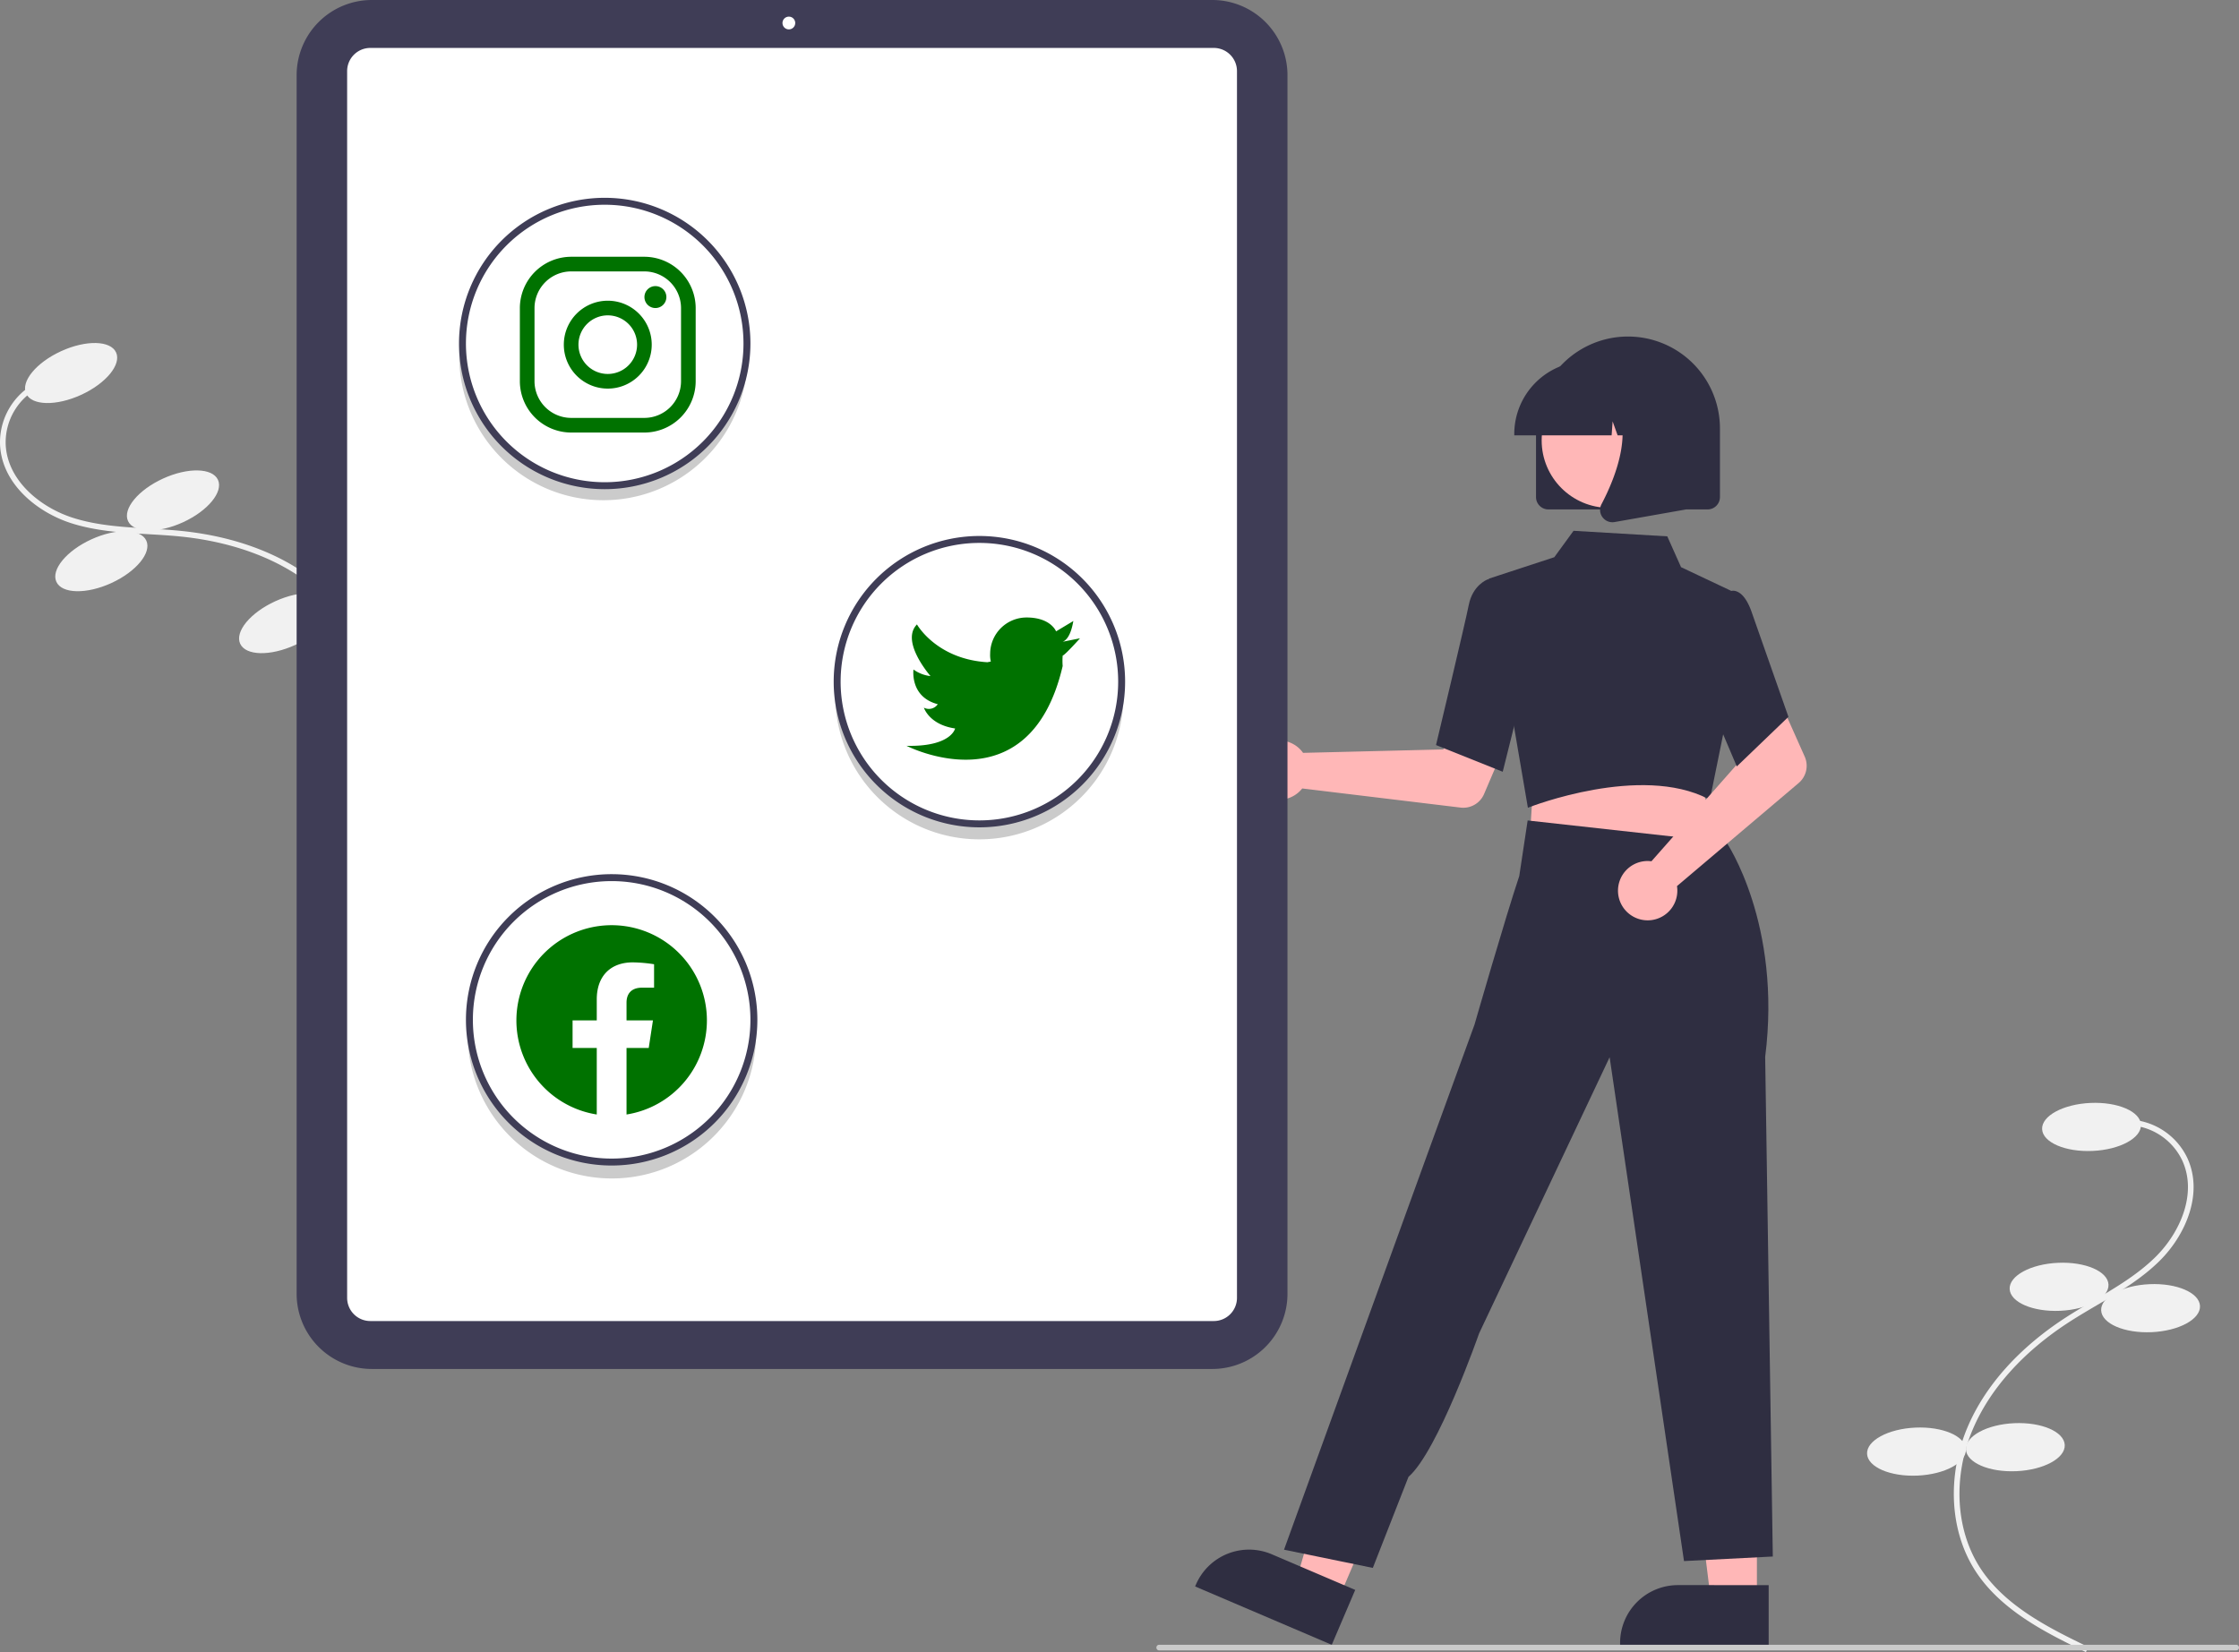 <svg xmlns="http://www.w3.org/2000/svg" id="a606a5d1-f3dd-4881-988b-792eda0ca490" data-name="Layer 1" width="792.092" height="584.595" viewBox="0 0 792.092 584.595"><rect x="0" y="0" width="792.092" height="584.595" fill="#808080" stroke="none"/><path d="m315.359 454.14-1.597-1.203c8.723-11.58 19.58-25.993 21.253-42.252 1.649-16.028-6.035-33.25-20.054-44.942-11.93-9.952-28.355-16.242-47.497-18.19-3.776-.383-7.657-.608-11.412-.826-9.074-.526-18.458-1.07-27.284-3.897-12.156-3.893-24.654-14.045-25.171-27.949a23.856 23.856 0 0 1 12.776-21.763l.934 1.77a21.86 21.86 0 0 0-11.711 19.933c.48 12.92 12.29 22.424 23.782 26.104 8.585 2.75 17.84 3.286 26.79 3.805 3.775.219 7.68.446 11.499.834 19.54 1.988 36.337 8.434 48.575 18.643 14.523 12.113 22.479 30.001 20.763 46.682-1.73 16.813-12.773 31.473-21.646 43.252z" transform="translate(-203.59 -157.702)" fill="#f1f1f1"/><ellipse cx="228.748" cy="289.697" rx="17.5" ry="8.5" transform="rotate(-24.605 -234.62 677.628)" fill="#f1f1f1"/><ellipse cx="264.793" cy="334.783" rx="17.5" ry="8.5" transform="rotate(-24.605 -198.575 722.714)" fill="#f1f1f1"/><ellipse cx="239.446" cy="356.289" rx="17.5" ry="8.5" transform="rotate(-24.605 -223.922 744.22)" fill="#f1f1f1"/><ellipse cx="304.474" cy="378.204" rx="17.5" ry="8.5" transform="rotate(-24.605 -158.893 766.135)" fill="#f1f1f1"/><ellipse cx="336.296" cy="363.631" rx="17.5" ry="8.5" transform="rotate(-24.605 -127.07 751.563)" fill="#f1f1f1"/><path d="m941.512 742.298.871-1.8c-13.049-6.32-29.289-14.186-38.2-27.887-8.786-13.507-9.812-32.337-2.679-49.14 6.07-14.302 17.811-27.397 33.952-37.87 3.184-2.065 6.535-4.038 9.776-5.946 7.833-4.61 15.933-9.38 22.495-15.924 9.037-9.014 15.521-23.753 9.633-36.358a23.856 23.856 0 0 0-21.304-13.529l-.023 2a21.86 21.86 0 0 1 19.52 12.388c5.473 11.714-.696 25.562-9.239 34.083-6.382 6.365-14.371 11.069-22.097 15.617-3.259 1.918-6.63 3.903-9.85 5.992-16.477 10.69-28.477 24.095-34.704 38.765-7.39 17.408-6.3 36.955 2.843 51.012 9.215 14.168 25.733 22.169 39.006 28.597z" transform="translate(-203.59 -157.702)" fill="#f1f1f1"/><ellipse cx="943.484" cy="556.45" rx="17.5" ry="8.5" transform="rotate(-2.562 -2684.032 5029.24)" fill="#f1f1f1"/><ellipse cx="932.002" cy="613.02" rx="17.5" ry="8.5" transform="rotate(-2.562 -2695.514 5085.81)" fill="#f1f1f1"/><ellipse cx="964.372" cy="620.58" rx="17.5" ry="8.5" transform="rotate(-2.562 -2663.144 5093.37)" fill="#f1f1f1"/><ellipse cx="916.524" cy="669.769" rx="17.5" ry="8.5" transform="rotate(-2.562 -2710.993 5142.559)" fill="#f1f1f1"/><ellipse cx="881.559" cy="671.333" rx="17.5" ry="8.5" transform="rotate(-2.562 -2745.958 5144.123)" fill="#f1f1f1"/><path d="M663.518 422.827a10.526 10.526 0 0 1 1.058 1.275l49.579-1.213 5.784-10.569 17.09 6.644-8.42 19.706a8 8 0 0 1-8.316 4.798l-56.014-6.766a10.497 10.497 0 1 1-.76-13.875z" transform="translate(-203.59 -157.702)" fill="#ffb7b7"/><path fill="#ffb7b7" d="m621.545 566.219-16.301-.001-7.755-62.878 24.059.001-.003 62.878z"/><path d="m829.293 739.723-52.563-.002v-.665a20.46 20.46 0 0 1 20.46-20.459l32.104.002z" transform="translate(-203.59 -157.702)" fill="#2f2e41"/><path fill="#ffb7b7" d="m473.52 565.856-14.991-6.405 17.569-60.869 22.125 9.452-24.703 57.822z"/><path d="m674.727 739.723-48.337-20.65.26-.611a20.46 20.46 0 0 1 26.852-10.778h.001l29.523 12.613z" transform="translate(-203.59 -157.702)" fill="#2f2e41"/><path fill="#ffb7b7" d="m542.308 278.746-1.179 19.102 34.458 3.687 36.055 3.859-10.612-29.007-58.722 2.359z"/><path d="m744.116 443.529-13.867-81.052 23.202-7.604 6.814-9.346 33.162 1.962 4.869 10.906 17.683 8.356-2.718 50.468-4.769 23.474-.588-.305c-23.906-12.379-62.825 2.76-63.216 2.914z" transform="translate(-203.59 -157.702)" fill="#2f2e41"/><path d="m735.21 430.788-23.6-9.442.1-.42c.101-.423 10.146-42.398 11.48-49.143 1.389-7.027 6.465-8.97 6.68-9.05l.158-.058 9.34 2.843 4.102 32.23zM689.252 712.508l-31.415-6.445 50.211-138.55 17.184-47.257s10.9-37.89 15.824-52.554l2.972-19.674 70.349 7.786s19.648 28.856 13.68 75.888l2.699 176.778-31.415 1.61-26.314-178.288-46.183 97.737s-14.557 41.707-24.972 50.748z" transform="translate(-203.59 -157.702)" fill="#2f2e41"/><path d="M786.165 462.376a10.527 10.527 0 0 1 1.655.091l32.82-37.18-3.818-11.428 16.493-8.015 8.724 19.573a8 8 0 0 1-2.135 9.36l-43.047 36.475a10.497 10.497 0 1 1-10.692-8.876z" transform="translate(-203.59 -157.702)" fill="#ffb7b7"/><path d="m818.02 428.905-13.69-32.203 5.339-22.431 5.753-7.269a3.314 3.314 0 0 1 2.663.025c2.122.854 3.929 3.471 5.37 7.78l12.83 36.545zM746.99 333.594v-24.278a32.533 32.533 0 1 1 65.066 0v24.278a4.375 4.375 0 0 1-4.37 4.37h-56.325a4.375 4.375 0 0 1-4.37-4.37z" transform="translate(-203.59 -157.702)" fill="#2f2e41"/><circle cx="569.248" cy="155.845" r="23.852" fill="#ffb7b7"/><path d="M739.294 311.258a25.764 25.764 0 0 1 25.735-25.734h4.856a25.764 25.764 0 0 1 25.735 25.734v.486h-10.262l-3.5-9.8-.7 9.8h-5.303l-1.766-4.945-.353 4.945h-34.442z" transform="translate(-203.59 -157.702)" fill="#2f2e41"/><path d="M770.491 340.694a4.305 4.305 0 0 1-.342-4.57c5.145-9.788 12.35-27.872 2.787-39.025l-.687-.801h27.762v41.68l-25.22 4.45a4.464 4.464 0 0 1-.773.068 4.353 4.353 0 0 1-3.527-1.802z" transform="translate(-203.59 -157.702)" fill="#2f2e41"/><path d="M632.478 642.116H335.114a26.614 26.614 0 0 1-26.584-26.585V184.286a26.614 26.614 0 0 1 26.584-26.584h297.364a26.614 26.614 0 0 1 26.584 26.584v431.245a26.614 26.614 0 0 1-26.584 26.585z" transform="translate(-203.59 -157.702)" fill="#3f3d56"/><path d="M633.002 625.154H334.59a8.204 8.204 0 0 1-8.195-8.194V182.858a8.204 8.204 0 0 1 8.195-8.194H633a8.204 8.204 0 0 1 8.196 8.194V616.96a8.204 8.204 0 0 1-8.195 8.194z" transform="translate(-203.59 -157.702)" fill="#fff"/><circle cx="279.075" cy="8.141" r="2.261" fill="#fff"/><path d="M550.056 449.702a51 51 0 0 1-50.937-48.5c-.04.829-.063 1.662-.063 2.5a51 51 0 1 0 102 0c0-.838-.023-1.671-.063-2.5a51 51 0 0 1-50.937 48.5zM417.056 329.702a51 51 0 0 1-50.937-48.5c-.04.829-.063 1.662-.063 2.5a51 51 0 0 0 102 0c0-.838-.023-1.671-.063-2.5a51 51 0 0 1-50.937 48.5zM420.056 569.702a51 51 0 0 1-50.937-48.5c-.04.829-.063 1.662-.063 2.5a51 51 0 0 0 102 0c0-.838-.023-1.671-.063-2.5a51 51 0 0 1-50.937 48.5z" transform="translate(-203.59 -157.702)" fill="#cbcbcb"/><path d="M550.073 450.457a51.548 51.548 0 1 1 51.548-51.548 51.548 51.548 0 0 1-51.548 51.548zm0-100.642a49.094 49.094 0 1 0 49.093 49.094 49.094 49.094 0 0 0-49.093-49.094z" transform="translate(-203.59 -157.702)" fill="#3f3d56"/><path d="m579.529 384.792 6.137-1.228s-5.155 5.769-6.137 6.137a24.697 24.697 0 0 0 0 3.682c-11.783 50.567-55.23 28.229-55.23 28.229 15.832.368 17.182-6.137 17.182-6.137-9.205-1.35-11.046-7.364-11.046-7.364a3.792 3.792 0 0 0 4.91-1.227c-9.942-2.577-8.592-12.273-8.592-12.273a12.765 12.765 0 0 0 6.014 2.331c-1.104-1.35-10.432-12.518-4.786-18.287 0 0 6.873 12.273 24.915 13.378l1.227-.245a9.635 9.635 0 0 1-.246-2.7 12.887 12.887 0 0 1 12.887-12.888c8.592 0 10.433 4.91 10.433 4.91l6.137-3.682c-.123 0-.737 6.136-3.805 7.364z" transform="translate(-203.59 -157.702)" fill="#007200"/><path d="M417.52 330.791a51.548 51.548 0 1 1 51.548-51.548 51.548 51.548 0 0 1-51.548 51.548zm0-100.642a49.094 49.094 0 1 0 49.093 49.094 49.094 49.094 0 0 0-49.093-49.094z" transform="translate(-203.59 -157.702)" fill="#3f3d56"/><path d="M431.56 253.742a12.998 12.998 0 0 1 12.958 12.96v25.914a12.998 12.998 0 0 1-12.958 12.96h-25.915a12.998 12.998 0 0 1-12.96-12.96v-25.915a12.998 12.998 0 0 1 12.96-12.959h25.915m0-5.182h-25.915a18.195 18.195 0 0 0-18.142 18.141v25.915a18.195 18.195 0 0 0 18.142 18.142h25.915a18.195 18.195 0 0 0 18.141-18.142v-25.915a18.195 18.195 0 0 0-18.141-18.141z" transform="translate(-203.59 -157.702)" fill="#007200"/><path d="M435.447 266.701a3.88 3.88 0 1 1 .017 0h-.017zM418.602 269.292a10.367 10.367 0 1 1-10.367 10.367 10.367 10.367 0 0 1 10.367-10.367m0-5.183a15.55 15.55 0 1 0 15.55 15.55 15.55 15.55 0 0 0-15.55-15.55z" transform="translate(-203.59 -157.702)" fill="#007200"/><path d="M419.974 570.123a51.548 51.548 0 1 1 51.549-51.548 51.548 51.548 0 0 1-51.549 51.548zm0-100.642a49.094 49.094 0 1 0 49.094 49.094 49.094 49.094 0 0 0-49.094-49.094z" transform="translate(-203.59 -157.702)" fill="#3f3d56"/><path d="M453.673 518.777a33.698 33.698 0 1 0-38.964 33.29v-23.546h-8.558v-9.744h8.558v-7.425c0-8.445 5.032-13.113 12.729-13.113a51.785 51.785 0 0 1 7.544.66v8.293h-4.251c-4.184 0-5.493 2.596-5.493 5.265v6.322h9.345l-1.492 9.743h-7.853v23.549a33.707 33.707 0 0 0 28.434-33.294z" transform="translate(-203.59 -157.702)" fill="#007200" fill-rule="evenodd"/><path d="M994.682 741.702h-381a1 1 0 0 1 0-2h381a1 1 0 0 1 0 2z" transform="translate(-203.59 -157.702)" fill="#cbcbcb"/></svg>